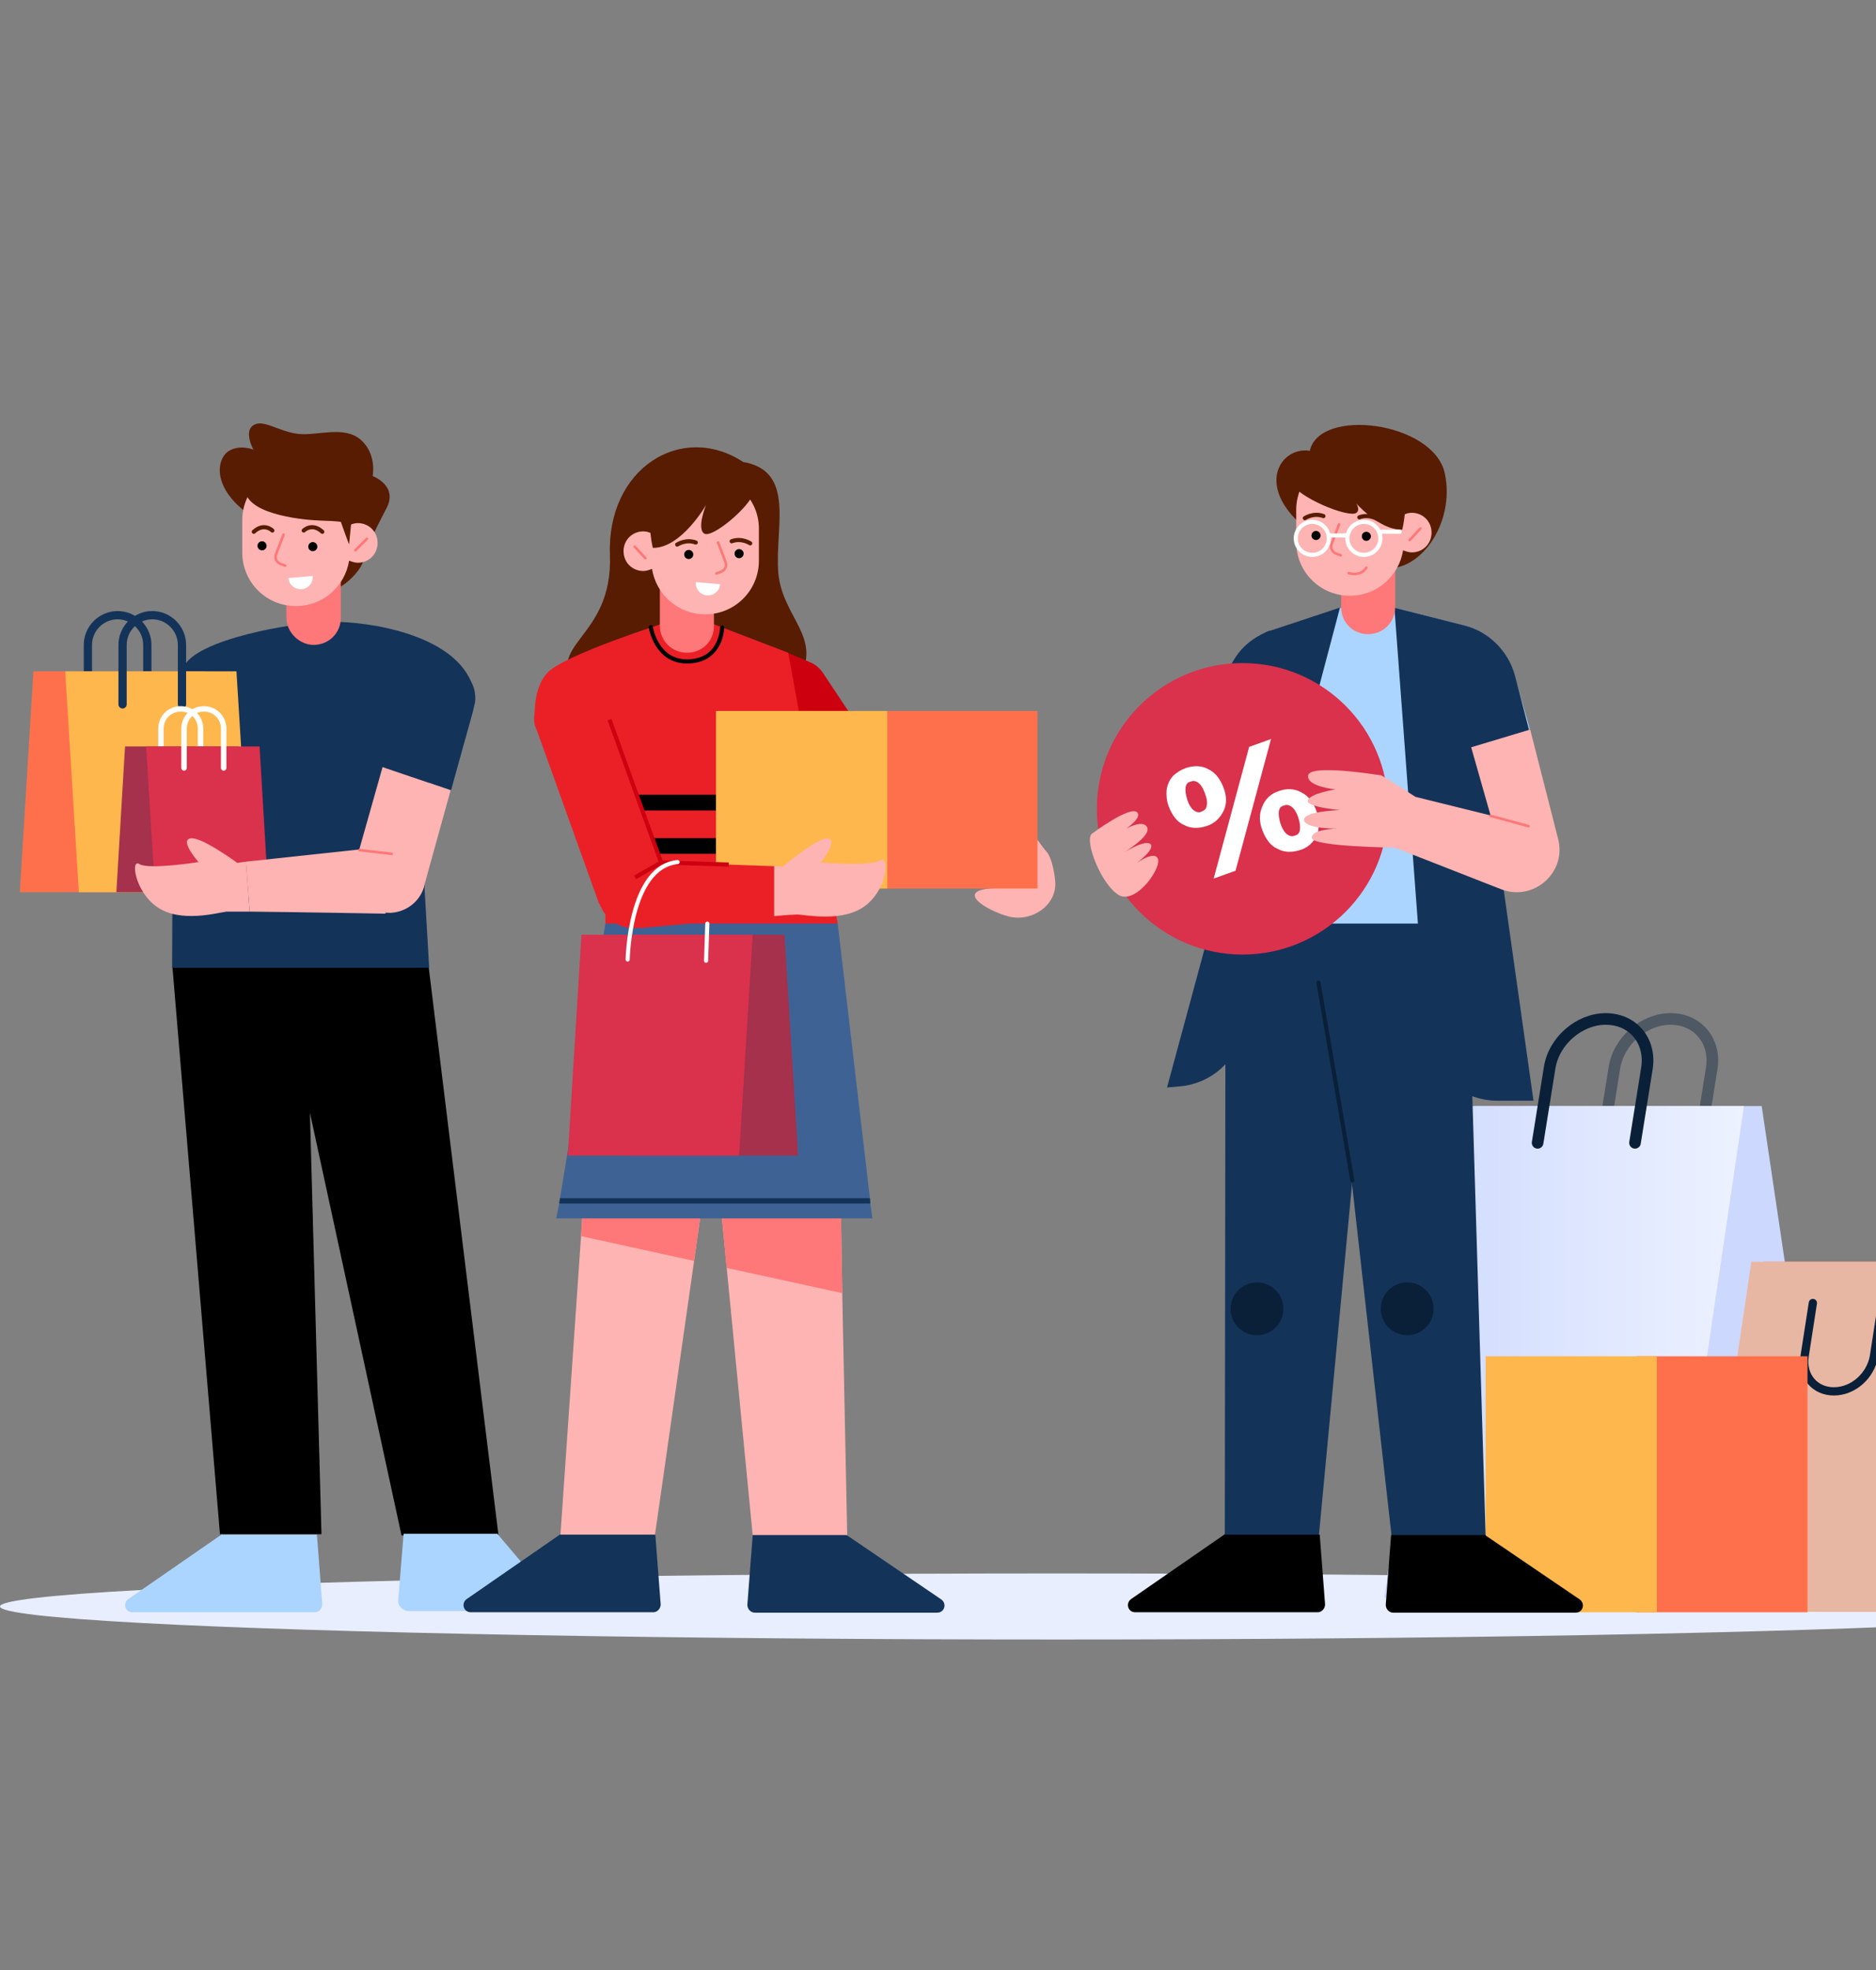 <?xml version="1.0" encoding="utf-8"?>
<!-- Generator: Adobe Illustrator 25.4.1, SVG Export Plug-In . SVG Version: 6.00 Build 0)  -->
<svg version="1.1" id="Layer_1" xmlns="http://www.w3.org/2000/svg" xmlns:xlink="http://www.w3.org/1999/xlink" x="0px" y="0px"
	 viewBox="0 0 454.6 477.2" style="enable-background:new 0 0 454.6 477.2;" xml:space="preserve">
<rect x="0" y="0" width="454.6" height="477.2" fill="#808080" stroke="none"/>
<style type="text/css">
	.st0{fill:none;stroke:#FFFFFF;stroke-width:5.000000e-02;stroke-miterlimit:10;}
	.st1{fill:#E8EEFE;}
	.st2{fill:#143359;}
	.st3{fill:#571C02;}
	.st4{fill:#FE7779;}
	.st5{fill:#FDB4B2;}
	.st6{fill:none;stroke:#FE7779;stroke-width:0.618;stroke-linecap:round;stroke-linejoin:round;stroke-miterlimit:10;}
	.st7{fill:#FFFFFF;}
	.st8{fill:none;stroke:#571C02;stroke-linecap:round;stroke-miterlimit:10;}
	.st9{fill:none;stroke:#143359;stroke-width:2;stroke-linecap:round;stroke-linejoin:round;stroke-miterlimit:10;}
	.st10{fill:#FE704C;}
	.st11{fill:#FEB74C;}
	.st12{fill:none;stroke:#FFFFFF;stroke-width:1.322;stroke-linecap:round;stroke-linejoin:round;stroke-miterlimit:10;}
	.st13{fill:#A5314C;}
	.st14{fill:#DA314C;}
	.st15{fill:#ABD5FE;}
	
		.st16{opacity:0.41;fill:none;stroke:#092038;stroke-width:2.811;stroke-linecap:round;stroke-linejoin:round;stroke-miterlimit:10;enable-background:new    ;}
	.st17{fill:url(#XMLID_00000044144506899064546470000011711762458328019357_);}
	.st18{fill:url(#XMLID_00000103225586584930699620000014669573558200062376_);}
	.st19{fill:none;stroke:#092038;stroke-width:2.811;stroke-linecap:round;stroke-linejoin:round;stroke-miterlimit:10;}
	.st20{fill:#E9947C;}
	.st21{fill:#E8B7A3;}
	.st22{fill:none;stroke:#092038;stroke-width:2;stroke-linecap:round;stroke-linejoin:round;stroke-miterlimit:10;}
	.st23{fill:#3F6295;}
	.st24{fill:#CC000F;}
	.st25{fill:#EB2027;}
	.st26{fill:url(#XMLID_00000063631891541536302140000004777160849246028673_);}
	.st27{fill:none;stroke:#CC000F;stroke-miterlimit:10;}
	.st28{fill:none;stroke:#FFFFFF;stroke-linecap:round;stroke-linejoin:round;stroke-miterlimit:10;}
	.st29{fill:none;stroke:#2172FE;stroke-linecap:round;stroke-linejoin:round;stroke-miterlimit:10;}
	.st30{fill:none;stroke:#000000;stroke-linecap:round;stroke-linejoin:round;stroke-miterlimit:10;}
	.st31{fill:#092038;}
	.st32{fill:none;stroke:#092038;stroke-linecap:round;stroke-linejoin:round;stroke-miterlimit:10;}
	.st33{fill:none;stroke:#FFFFFF;stroke-miterlimit:10;}
	.st34{fill:none;stroke:#FFFFFF;stroke-linecap:round;stroke-miterlimit:10;}
</style>
<g id="XMLID_888_">
	<g id="XMLID_889_">
		<path id="XMLID_890_" class="st0" d="M123.3,61.4"/>
	</g>
</g>
<ellipse id="XMLID_176_" class="st1" cx="256.2" cy="389.1" rx="256.2" ry="8"/>
<g id="XMLID_121_">
	<polyline id="XMLID_167_" points="41.8,234.4 53.3,371.6 77.9,371.6 75.1,269.5 97.3,371.9 120.8,371.9 103.9,234.4 63.3,226.4 	
		"/>
	<g id="XMLID_125_">
		<path id="XMLID_166_" class="st2" d="M114.1,165c-4.9-11.4-24.7-14.5-34-14.4c-9.2,0.1-32.8,4.3-35.6,11
			c-2.8,6.6-2.8,72.8-2.8,72.8H104l-2.3-39.5"/>
		<g id="XMLID_149_">
			<path id="XMLID_165_" class="st3" d="M60.2,124.5c-8.8-6.4-7.7-13.1-5-15.1c2.7-1.9,6.2-0.5,6.2-0.5s-2.4-4.4,0-5.9
				c2.4-1.6,6.2,1.6,10.9,2.1c4.7,0.5,11-2.1,15.1,1.4c4,3.5,2.9,8.8,2.9,8.8s6.2,2.3,3.4,7.7c-2.8,5.4-4.9,9.6-5.7,12.9
				c-0.8,3.3-8.7,10.6-12.4,6.2"/>
			<g id="XMLID_151_">
				<path id="XMLID_164_" class="st4" d="M76,156.2L76,156.2c3.7,0,6.6-2.9,6.6-6.6v-10.4H69.4v10.4C69.4,153.1,72.5,156.2,76,156.2
					z"/>
				<path id="XMLID_163_" class="st5" d="M71.7,113.1c7.2,0,13,5.8,13,13v1.1c0.6-0.3,1.3-0.5,2-0.5c2.7,0,4.8,2.1,4.8,4.8
					c0,2.7-2.1,4.8-4.8,4.8c-0.8,0-1.5-0.3-2.1-0.5c-1,6.2-6.3,11-12.9,11c-7.2,0-13-5.8-13-13V126
					C58.7,118.9,64.5,113.1,71.7,113.1z"/>
				<circle id="XMLID_160_" cx="75.8" cy="132.4" r="1.1"/>
				<circle id="XMLID_157_" cx="63.5" cy="132.2" r="1.1"/>
				<path id="XMLID_156_" class="st6" d="M68.7,129.5l-1.8,4.7c-0.4,1,0.1,2,1.1,2.4l1.1,0.4"/>
				<path id="XMLID_155_" class="st7" d="M69.9,140c0.1,1.6,1.5,2.8,3.2,2.7c1.6-0.1,2.8-1.5,2.7-3.2L69.9,140z"/>
				<line id="XMLID_154_" class="st6" x1="88.9" y1="130.5" x2="86.1" y2="133.3"/>
				<path id="XMLID_153_" class="st8" d="M73.6,128.5c0,0,2-2,4.5,0.3"/>
				<path id="XMLID_152_" class="st8" d="M66,128.5c0,0-2-2-4.5,0.3"/>
			</g>
			<path id="XMLID_150_" class="st3" d="M59.5,119.3c1.4,5.6,14.8,6.7,18.4,6.8c3.7,0.1,4.7,0.3,4.7,0.3s2,5.7,2,5.4s1-10,1-10
				s-1.8-8.2-2.1-8.3c-0.5-0.1-17.7-3.8-17.7-3.8l-8,4.4"/>
		</g>
		<g id="XMLID_141_">
			<path id="XMLID_148_" class="st9" d="M21.3,170.6v-14.4c0-4,3.3-7.2,7.2-7.2l0,0c4,0,7.2,3.3,7.2,7.2v14.4"/>
			<g id="XMLID_143_">
				<g id="XMLID_144_">
					<g id="XMLID_146_">
						<polygon id="XMLID_147_" class="st10" points="49.6,162.6 8.1,162.6 4.8,216.1 46.3,216.1 						"/>
					</g>
					<polygon id="XMLID_145_" class="st11" points="15.8,162.6 57.3,162.6 60.6,216.1 19.1,216.1 					"/>
				</g>
			</g>
			<path id="XMLID_142_" class="st9" d="M29.7,170.6v-14.4c0-4,3.3-7.2,7.2-7.2l0,0c4,0,7.2,3.3,7.2,7.2v14.4"/>
		</g>
		<g id="XMLID_133_">
			<path id="XMLID_140_" class="st12" d="M39,186v-9.5c0-2.7,2.1-4.8,4.8-4.8l0,0c2.7,0,4.8,2.1,4.8,4.8v9.5"/>
			<g id="XMLID_135_">
				<g id="XMLID_136_">
					<g id="XMLID_138_">
						<polygon id="XMLID_139_" class="st13" points="57.8,180.8 30.3,180.8 28.2,216.1 55.6,216.1 						"/>
					</g>
					<polygon id="XMLID_137_" class="st14" points="35.4,180.8 62.9,180.8 65,216.1 37.6,216.1 					"/>
				</g>
			</g>
			<path id="XMLID_134_" class="st12" d="M44.6,186v-9.5c0-2.7,2.1-4.8,4.8-4.8l0,0c2.7,0,4.8,2.1,4.8,4.8v9.5"/>
		</g>
		<g id="XMLID_126_">
			<path id="XMLID_132_" class="st5" d="M38.1,219.7c5.6,3.9,14.5,1.4,16.8,1.1c0.5,0,2.5,0,5.6,0l-0.9-12.1l-2.1,0.3
				c0,0-9.1-6.7-11.5-5.9c-2.4,0.6,2.1,5.7,2.1,5.7s-11.9,1.9-14.3,0.5C31.6,207.8,32.6,215.9,38.1,219.7z"/>
			<g id="XMLID_127_">
				<path id="XMLID_131_" class="st2" d="M115.1,170.2L115.1,170.2C115.1,170.3,115.1,170.3,115.1,170.2L115.1,170.2l-0.6,2.5
					l-5.2,18.7l-16.5-5.6l5.2-18.6c0.9-4,4.5-7.2,9.1-6.9C112,160.8,115.8,165.4,115.1,170.2z"/>
				<path id="XMLID_130_" class="st5" d="M59.6,208.7l0.9,12.1c10.7,0.1,32.9,0.5,32.9,0.5l1-7.3l-0.4-9L59.6,208.7z"/>
				<path id="XMLID_129_" class="st5" d="M109.2,191.4l-6.4,23.1l0,0l-0.1,0.5l0,0c-1.1,3.4-4.2,5.9-8.1,6.1c-4.4,0.1-8.3-3.2-9-7.6
					c-0.3-1.4,0-2.8,0.4-4l6.7-23.7L109.2,191.4z"/>
				<line id="XMLID_128_" class="st6" x1="87.1" y1="205.9" x2="94.9" y2="206.8"/>
			</g>
		</g>
	</g>
	<path id="XMLID_123_" class="st15" d="M53.8,371.6l-22.7,15.7c-1.4,1-0.8,3.2,1,3.2h44.2c1,0,1.8-0.9,1.8-1.9l-1.3-16.9H53.8z"/>
	<path id="XMLID_122_" class="st15" d="M120.6,371.6l12.4,14.6c1.4,1.6,0.3,4-1.9,4H99c-1.4,0-2.7-1.3-2.5-2.7l1.3-16H120.6z"/>
</g>
<g id="XMLID_108_">
	<g id="XMLID_116_">
		<path id="XMLID_120_" class="st16" d="M388.3,276.8l2.9-18.1c1-6.6,7.2-11.9,13.6-11.9l0,0c6.6,0,11,5.3,10,11.9l-2.9,18.1"/>
		
			<linearGradient id="XMLID_00000019643157590488190790000010647895043357098665_" gradientUnits="userSpaceOnUse" x1="461.86" y1="157.294" x2="781.622" y2="182.289" gradientTransform="matrix(1 0 0 -1 0 480)">
			<stop  offset="0" style="stop-color:#CCD8FE"/>
			<stop  offset="1" style="stop-color:#EDF2FF"/>
		</linearGradient>
		<polygon id="XMLID_119_" style="fill:url(#XMLID_00000019643157590488190790000010647895043357098665_);" points="357.5,267.9 
			426.9,267.9 444.6,387 375.2,387 		"/>
		
			<linearGradient id="XMLID_00000098210894568487229550000006417406361357199754_" gradientUnits="userSpaceOnUse" x1="335.4" y1="152.54" x2="422.623" y2="152.54" gradientTransform="matrix(1 0 0 -1 0 480)">
			<stop  offset="0" style="stop-color:#CCD8FE"/>
			<stop  offset="1" style="stop-color:#EDF2FF"/>
		</linearGradient>
		<polygon id="XMLID_118_" style="fill:url(#XMLID_00000098210894568487229550000006417406361357199754_);" points="422.6,267.9 
			353.1,267.9 335.4,387 405,387 		"/>
		<path id="XMLID_117_" class="st19" d="M372.6,276.8l2.9-18.1c1-6.6,7.2-11.9,13.6-11.9l0,0c6.6,0,11,5.3,10,11.9l-2.9,18.1"/>
	</g>
	<g id="XMLID_112_">
		<polygon id="XMLID_115_" class="st20" points="427.4,305.6 476.9,305.6 489.5,390.4 440,390.4 		"/>
		<polygon id="XMLID_114_" class="st21" points="473.9,305.6 424.4,305.6 411.8,390.4 461.2,390.4 		"/>
		<path id="XMLID_113_" class="st22" d="M456.1,315.6l-2,12.9c-0.8,4.7-5,8.5-9.7,8.5l0,0c-4.7,0-7.8-3.8-7.1-8.5l2-12.9"/>
	</g>
	<g id="XMLID_109_">
		<rect id="XMLID_111_" x="396.5" y="328.5" class="st10" width="41.5" height="62"/>
		<rect id="XMLID_110_" x="360" y="328.5" class="st11" width="41.5" height="62"/>
	</g>
</g>
<g id="XMLID_56_">
	<g id="XMLID_57_">
		<g id="XMLID_100_">
			<polygon id="XMLID_107_" class="st5" points="173.2,270.2 172.8,272.9 168.2,305.4 158.7,371.9 135.8,371.9 140.8,299.4 
				141.5,288.6 172.6,270.5 			"/>
			<polygon id="XMLID_106_" class="st5" points="205.3,371.9 182.4,371.9 176.1,307.1 172.8,272.9 172.6,270.5 171.9,264.1 
				203.6,282.5 204.1,313.2 			"/>
			<polygon id="XMLID_105_" class="st4" points="204.1,313.2 176.1,307.1 172.8,272.9 168.2,305.4 140.8,299.4 141.5,288.6 
				172.6,270.5 171.9,264.1 203.6,282.5 			"/>
			<polygon id="XMLID_104_" class="st23" points="211.4,295.1 134.8,295.1 135.5,291.5 135.7,290.2 146.7,223.7 147.8,222.7 
				153.3,217.6 161.8,218.7 187.7,221.8 188.2,221.8 188.2,221.8 203,223.7 210.8,290.2 210.9,291.5 			"/>
			<polygon id="XMLID_103_" class="st2" points="210.9,291.5 135.5,291.5 135.7,290.2 210.8,290.2 			"/>
			<path id="XMLID_102_" class="st2" d="M205.3,371.9l22.8,15.5c1.4,1,0.8,3.2-1,3.2h-44.2c-1,0-1.8-0.9-1.8-1.9l1.3-16.9h22.8
				V371.9z"/>
			<path id="XMLID_101_" class="st2" d="M135.8,371.6l-22.7,15.7c-1.4,1-0.8,3.2,1,3.2h44.2c1,0,1.8-0.9,1.8-1.9l-1.3-16.9H135.8z"
				/>
		</g>
		<g id="XMLID_73_">
			<path id="XMLID_99_" class="st5" d="M253.7,206.4c-2.3-2.5-3.3-5.8-3.2-0.4c0.1,5.4,4,9-8.1,9.1c-12.1,0-3.7,5.4,2.1,6.9
				c5.7,1.4,11.7-2.9,11.2-8.5C255.2,208,253.7,206.4,253.7,206.4z"/>
			<path id="XMLID_98_" class="st3" d="M180.1,111.9c-15-9.8-33.1,1.6-32.3,22.5c0.8,20.8-16.8,21.5-7.7,32.8s46.2,8.1,53-2.1
				c6.8-10.4-3.5-15.3-4.5-26.3C187.7,127.9,192.9,114.1,180.1,111.9z"/>
			<path id="XMLID_97_" class="st24" d="M190.9,158.1l5.4,2.3c1.3,0.5,2.4,1.5,3.2,2.7l19.6,29.5l-28.1,1.9l-5-15.3l-2.1-12.9
				L190.9,158.1z"/>
			<path id="XMLID_96_" class="st25" d="M146.7,191.1l-17-15.7c0,0-1.1-8.2,3-12.5c4-4.3,28.9-12.2,28.9-12.2h10.1l19.3,7.4
				l6.3,34.5l0.6,3.7l1.3,6.8l0.6,3.7l3.2,16.9h-56.3L146.7,191.1L146.7,191.1z"/>
			<g id="XMLID_93_">
				<polygon id="XMLID_95_" points="197.9,196.3 146.7,196.3 146.7,192.5 197.2,192.5 				"/>
				<polygon id="XMLID_94_" points="199.8,206.8 146.7,206.8 146.7,203 199.2,203 				"/>
			</g>
			<path id="XMLID_92_" class="st25" d="M162.2,216.6c-0.3,4.4-3.9,8.1-8.3,8.2c-3.8,0.1-7.1-2.1-8.5-5.6l0,0l-0.3-0.5l0,0
				L130.5,178l-0.9-2.3l0,0l0,0l0,0c-1-4.8,2.5-9.6,7.3-10.4c4.5-0.6,8.5,2.1,9.6,6.2l14.9,41.3C162,213.9,162.2,215.2,162.2,216.6z
				"/>
			
				<linearGradient id="XMLID_00000158713280960959795050000005950570743776582583_" gradientUnits="userSpaceOnUse" x1="129.399" y1="303.254" x2="129.399" y2="303.254" gradientTransform="matrix(1 0 0 -1 0 480)">
				<stop  offset="0" style="stop-color:#FDD3CA"/>
				<stop  offset="1" style="stop-color:#FE7779"/>
			</linearGradient>
			<path id="XMLID_91_" style="fill:url(#XMLID_00000158713280960959795050000005950570743776582583_);" d="M129.4,176.7
				L129.4,176.7L129.4,176.7L129.4,176.7z"/>
			<g id="XMLID_88_">
				<rect id="XMLID_90_" x="209.9" y="172.2" class="st10" width="41.5" height="43"/>
				<rect id="XMLID_89_" x="173.5" y="172.2" class="st11" width="41.5" height="43"/>
			</g>
			<path id="XMLID_87_" class="st25" d="M187.7,209.8v12.1c-10.7,0.9-32.8,2.9-32.8,2.9l-1.5-7.2l-0.3-9L187.7,209.8z"/>
			<line id="XMLID_86_" class="st27" x1="160.2" y1="208.9" x2="176.6" y2="209.4"/>
			<g id="XMLID_79_">
				<g id="XMLID_82_">
					<g id="XMLID_84_">
						<polygon id="XMLID_85_" class="st13" points="148.6,226.4 190.1,226.4 193.4,279.9 151.9,279.9 						"/>
					</g>
					<polygon id="XMLID_83_" class="st14" points="182.4,226.4 140.9,226.4 137.6,279.9 179.1,279.9 					"/>
				</g>
				<path id="XMLID_81_" class="st28" d="M152.1,232.4c0,0,0.4-22.5,12.1-23.6"/>
				<line id="XMLID_80_" class="st28" x1="171.1" y1="232.7" x2="171.4" y2="223.7"/>
			</g>
			<path id="XMLID_78_" class="st5" d="M209.9,219.2c-5.3,4.3-14.4,2.4-16.7,2.3c-0.5,0-2.5,0.1-5.6,0.4v-12.1l2.1,0.1
				c0,0,8.6-7.3,11-6.8c2.5,0.5-1.8,5.8-1.8,5.8s12,1,14.3-0.5C215.6,206.9,215.2,215,209.9,219.2z"/>
			<polyline id="XMLID_77_" class="st27" points="147.7,174.3 160.2,208.9 153.9,212.5 			"/>
			<path id="XMLID_76_" class="st29" d="M176.6,209.4"/>
			<path id="XMLID_75_" class="st29" d="M160.2,208.9"/>
			<path id="XMLID_74_" class="st30" d="M157.7,151.9c0,0,1.3,8.6,9.2,8.3c8-0.3,8.1-8.2,8.1-8.2"/>
		</g>
		<g id="XMLID_58_">
			<path id="XMLID_72_" class="st4" d="M166.5,158.1L166.5,158.1c-3.7,0-6.6-2.9-6.6-6.6v-10.4h13.1v10.4
				C173.1,155.2,170.2,158.1,166.5,158.1z"/>
			<path id="XMLID_71_" class="st5" d="M170.9,115.1c-7.2,0-13,5.8-13,13v1.1c-0.6-0.3-1.3-0.5-2-0.5c-2.7,0-4.8,2.1-4.8,4.8
				s2.1,4.8,4.8,4.8c0.8,0,1.5-0.3,2.1-0.5c1,6.2,6.3,11,12.9,11c7.2,0,13-5.8,13-13V128C183.9,121,178.1,115.1,170.9,115.1z"/>
			<path id="XMLID_70_" class="st3" d="M158.2,132.7c6.9,0.1,12.9-10.4,12.9-10.4s-2.3,5.6-0.5,6.9c1.8,1.4,11.1-6.4,12.1-10
				s-3.7-6.3-10.4-5.6c-6.7,0.8-10.7-0.1-12,2.1c-1.3,2.4-1.9,3.3-2.4,4.4C157.5,121.5,157,127.6,158.2,132.7z"/>
			<circle id="XMLID_67_" cx="166.9" cy="134.3" r="1.1"/>
			<path id="XMLID_66_" class="st8" d="M164.1,131.9c0,0,2.1-1.4,4.5-0.5"/>
			<circle id="XMLID_63_" cx="179.1" cy="134.1" r="1.1"/>
			<path id="XMLID_62_" class="st8" d="M181.8,131.6c0,0-2.1-1.4-4.5-0.5"/>
			<path id="XMLID_61_" class="st6" d="M174,131.4l1.8,4.7c0.4,1-0.1,2-1.1,2.4l-1.1,0.4"/>
			<path id="XMLID_60_" class="st7" d="M174.5,141.5c-0.1,1.6-1.5,2.8-3.2,2.7c-1.6-0.1-2.8-1.5-2.7-3.2L174.5,141.5z"/>
			<line id="XMLID_59_" class="st6" x1="153.8" y1="132.4" x2="156.4" y2="135.2"/>
		</g>
	</g>
</g>
<g id="XMLID_2_">
	<g id="XMLID_48_">
		<polygon id="XMLID_55_" class="st2" points="335.8,200.1 319.6,371.9 296.8,371.9 297,210.2 324.9,201 		"/>
		<circle id="XMLID_54_" class="st31" cx="304.6" cy="317" r="6.4"/>
		<polygon id="XMLID_53_" class="st2" points="360,371.9 337.2,371.9 316.5,187.9 354.8,200.2 		"/>
		<line id="XMLID_52_" class="st32" x1="327.7" y1="285.9" x2="319.5" y2="238"/>
		<circle id="XMLID_51_" class="st31" cx="341" cy="317" r="6.4"/>
		<path id="XMLID_50_" d="M360,371.9l22.8,15.5c1.4,1,0.8,3.2-1,3.2h-44.2c-1,0-1.8-0.9-1.8-1.9l1.3-16.9H360V371.9z"/>
		<path id="XMLID_49_" d="M296.8,371.6l-22.7,15.7c-1.4,1-0.8,3.2,1,3.2h44.2c1,0,1.8-0.9,1.8-1.9l-1.3-16.9H296.8z"/>
	</g>
	<g id="XMLID_25_">
		<polyline id="XMLID_47_" class="st15" points="297,223.7 358.5,223.7 353.6,187.1 303.8,195 		"/>
		<path id="XMLID_46_" class="st2" d="M324.9,147.1l-11.1,42l-12.7,60.6c-1.5,7.3-7.6,12.7-15,13.4l-3.3,0.3l9.8-36.2l1.1-47.2
			l-2.5-1.9l4.2-10.1l2.3-5.6c0.6-1.5,1.4-2.9,2.4-4.2c1.6-2.1,3.9-3.8,6.3-4.9c0.5-0.3,1-0.5,1.6-0.6L324.9,147.1z"/>
		<path id="XMLID_44_" class="st15" d="M370.7,176.5l-4.3,10.4l-0.8,1.8l-4.2,4.2l-7.3,7.2l-12.5-1.8l-4.4-0.6l-23.6-8.5l11.1-42
			h13.1l17,4.3c5.9,1.5,10.6,6.2,12.2,12.1L370.7,176.5z"/>
		<path id="XMLID_43_" class="st2" d="M371.6,266.6h-8.7c-9.1,0-16.7-6.9-17.3-16l-3.9-52.3l-3.8-51.1l17,4.3
			c5.9,1.5,10.6,6.2,12.2,12.1l3.4,13.1l-4.3,10.4l-5.4,2.9l0.4,3L371.6,266.6z"/>
		<g id="XMLID_31_">
			<circle id="XMLID_41_" class="st14" cx="301.1" cy="195.9" r="35.3"/>
			<g id="XMLID_32_">
				<path id="XMLID_33_" class="st7" d="M296.5,190.8c-0.8-2.1-2-3.7-3.7-4.5c-1.6-0.9-3.5-0.9-5.4-0.3c-1.3,0.5-2.3,1.1-3.2,2
					c-0.8,0.9-1.3,2-1.5,3.3c-0.1,1.3,0,2.7,0.5,4c0.8,2.1,2,3.8,3.7,4.5c1.6,0.9,3.5,0.9,5.4,0.3c2-0.6,3.3-1.9,4.2-3.7
					C297.3,194.8,297.3,192.9,296.5,190.8z M292.4,195.2c-0.1,0.8-0.6,1.1-1.3,1.4c-0.6,0.3-1.3,0.1-1.9-0.4
					c-0.6-0.5-1.1-1.3-1.5-2.5c-0.4-1.3-0.5-2.3-0.4-3c0.1-0.8,0.6-1.3,1.3-1.4c0.6-0.3,1.3-0.1,1.9,0.4c0.6,0.5,1.1,1.3,1.5,2.5
					C292.5,193.5,292.6,194.5,292.4,195.2z M302.7,180.9l-8.6,31.9l5.3-1.9L308,179L302.7,180.9z M319,196.4c-0.8-2.1-2-3.7-3.7-4.5
					c-1.6-0.9-3.5-1-5.4-0.3c-1.9,0.6-3.3,1.9-4,3.7c-0.8,1.8-0.8,3.7,0,5.8c0.8,2.1,2,3.8,3.7,4.5c1.6,0.9,3.5,0.9,5.4,0.3
					c2-0.6,3.3-1.9,4.2-3.7C319.7,200.6,319.7,198.7,319,196.4z M315,201c-0.1,0.8-0.6,1.3-1.3,1.4c-0.6,0.3-1.3,0.1-1.9-0.4
					c-0.6-0.5-1.1-1.3-1.5-2.5c-0.4-1.3-0.5-2.3-0.4-3c0.1-0.8,0.6-1.3,1.3-1.4c0.6-0.3,1.3-0.1,1.9,0.4c0.6,0.5,1.1,1.3,1.5,2.5
					C315,199.2,315.1,200.2,315,201z"/>
			</g>
		</g>
		<g id="XMLID_28_">
			<path id="XMLID_30_" class="st5" d="M356.5,181l4.7,16.5L343,193c0,0-7.6-4.9-8.3-5.2c-0.8-0.1-17.2-2.8-17.7,0
				c-0.5,2.7,6.6,3.4,6.6,3.4s-6.3,1-6.7,2.7c-0.4,1.6,7.8,2.3,7.8,2.3s-9.2,0.3-8.7,2.5c0.5,2.1,8,2,8,2s-6.4,0.1-6.1,2.3
				c0.4,2.1,20.1,2.3,20.1,2.3l25.8,10.1c7.8,3,15.8-4,13.8-12.1l-6.8-26.6L356.5,181z"/>
			<line id="XMLID_29_" class="st6" x1="361.2" y1="197.6" x2="370.4" y2="200.1"/>
		</g>
		<path id="XMLID_27_" class="st5" d="M264.5,202c0,0,9.5-7.1,11.1-5.2c1.6,1.9-6.4,6.3-6.4,6.3s6.7-5.2,8.6-3s-6.2,6.8-6.2,6.8
			s6.3-4,7.3-2.3c1,1.6-5.7,6.1-5.7,6.1s5.9-5,7.3-2.9c1.3,2.1-5,11.1-9.2,9.1C267,214.6,262.8,203.9,264.5,202z"/>
	</g>
	<g id="XMLID_3_">
		<path id="XMLID_24_" class="st3" d="M314.6,126.4c-10.1-9.7-3.8-18.3,2.8-17.2c2.3-10.6,29.9-7.1,32.7,5.4
			c2.7,12.5-6.6,24.9-15.5,22.8"/>
		<g id="XMLID_4_">
			<g id="XMLID_10_">
				<path id="XMLID_23_" class="st4" d="M331.5,153.6L331.5,153.6c3.7,0,6.6-2.9,6.6-6.6v-10.4h-13.1v10.4
					C324.9,150.6,327.8,153.6,331.5,153.6z"/>
				<path id="XMLID_22_" class="st5" d="M327.1,110.6c7.2,0,13,5.8,13,13v1.1c0.6-0.3,1.3-0.5,2-0.5c2.7,0,4.8,2.1,4.8,4.8
					c0,2.7-2.1,4.8-4.8,4.8c-0.8,0-1.5-0.3-2.1-0.5c-1,6.2-6.3,11-12.9,11c-7.2,0-13-5.8-13-13v-7.8
					C314.1,116.4,319.9,110.6,327.1,110.6z"/>
				<path id="XMLID_21_" class="st3" d="M339.8,128.3c-6.9,0.1-13.8-9.5-13.8-9.5s4.5,4,2.7,5.4s-14.6-3.9-15.7-7.3
					c-1.1-3.5,5.9-8.3,12.6-7.4c6.7,0.8,10.7-0.1,12,2.1c1.3,2.4,1.9,3.3,2.4,4.4C340.6,117.2,341,123.2,339.8,128.3z"/>
				<circle id="XMLID_18_" cx="331.1" cy="129.9" r="1.1"/>
				<path id="XMLID_17_" class="st8" d="M333.9,125.8c0,0-2.1-1.4-4.5-0.5"/>
				<circle id="XMLID_14_" cx="318.9" cy="129.7" r="1.1"/>
				<path id="XMLID_13_" class="st8" d="M316.2,125.5c0,0,2.1-1.4,4.5-0.5"/>
				<path id="XMLID_12_" class="st6" d="M324.5,127l-1.8,4.7c-0.4,1,0.1,2,1.1,2.4l1.1,0.4"/>
				<line id="XMLID_11_" class="st6" x1="344.2" y1="128" x2="341.6" y2="130.8"/>
			</g>
			<path id="XMLID_9_" class="st6" d="M326.8,138.8c0,0,2.8,1,4.3-1.3"/>
			<circle id="XMLID_8_" class="st33" cx="318" cy="130.4" r="4"/>
			<circle id="XMLID_7_" class="st33" cx="330.5" cy="130.4" r="4"/>
			<line id="XMLID_6_" class="st33" x1="321.6" y1="129.7" x2="326.6" y2="129.7"/>
			<line id="XMLID_5_" class="st34" x1="334.3" y1="128.8" x2="339.2" y2="128.8"/>
		</g>
	</g>
</g>
</svg>
